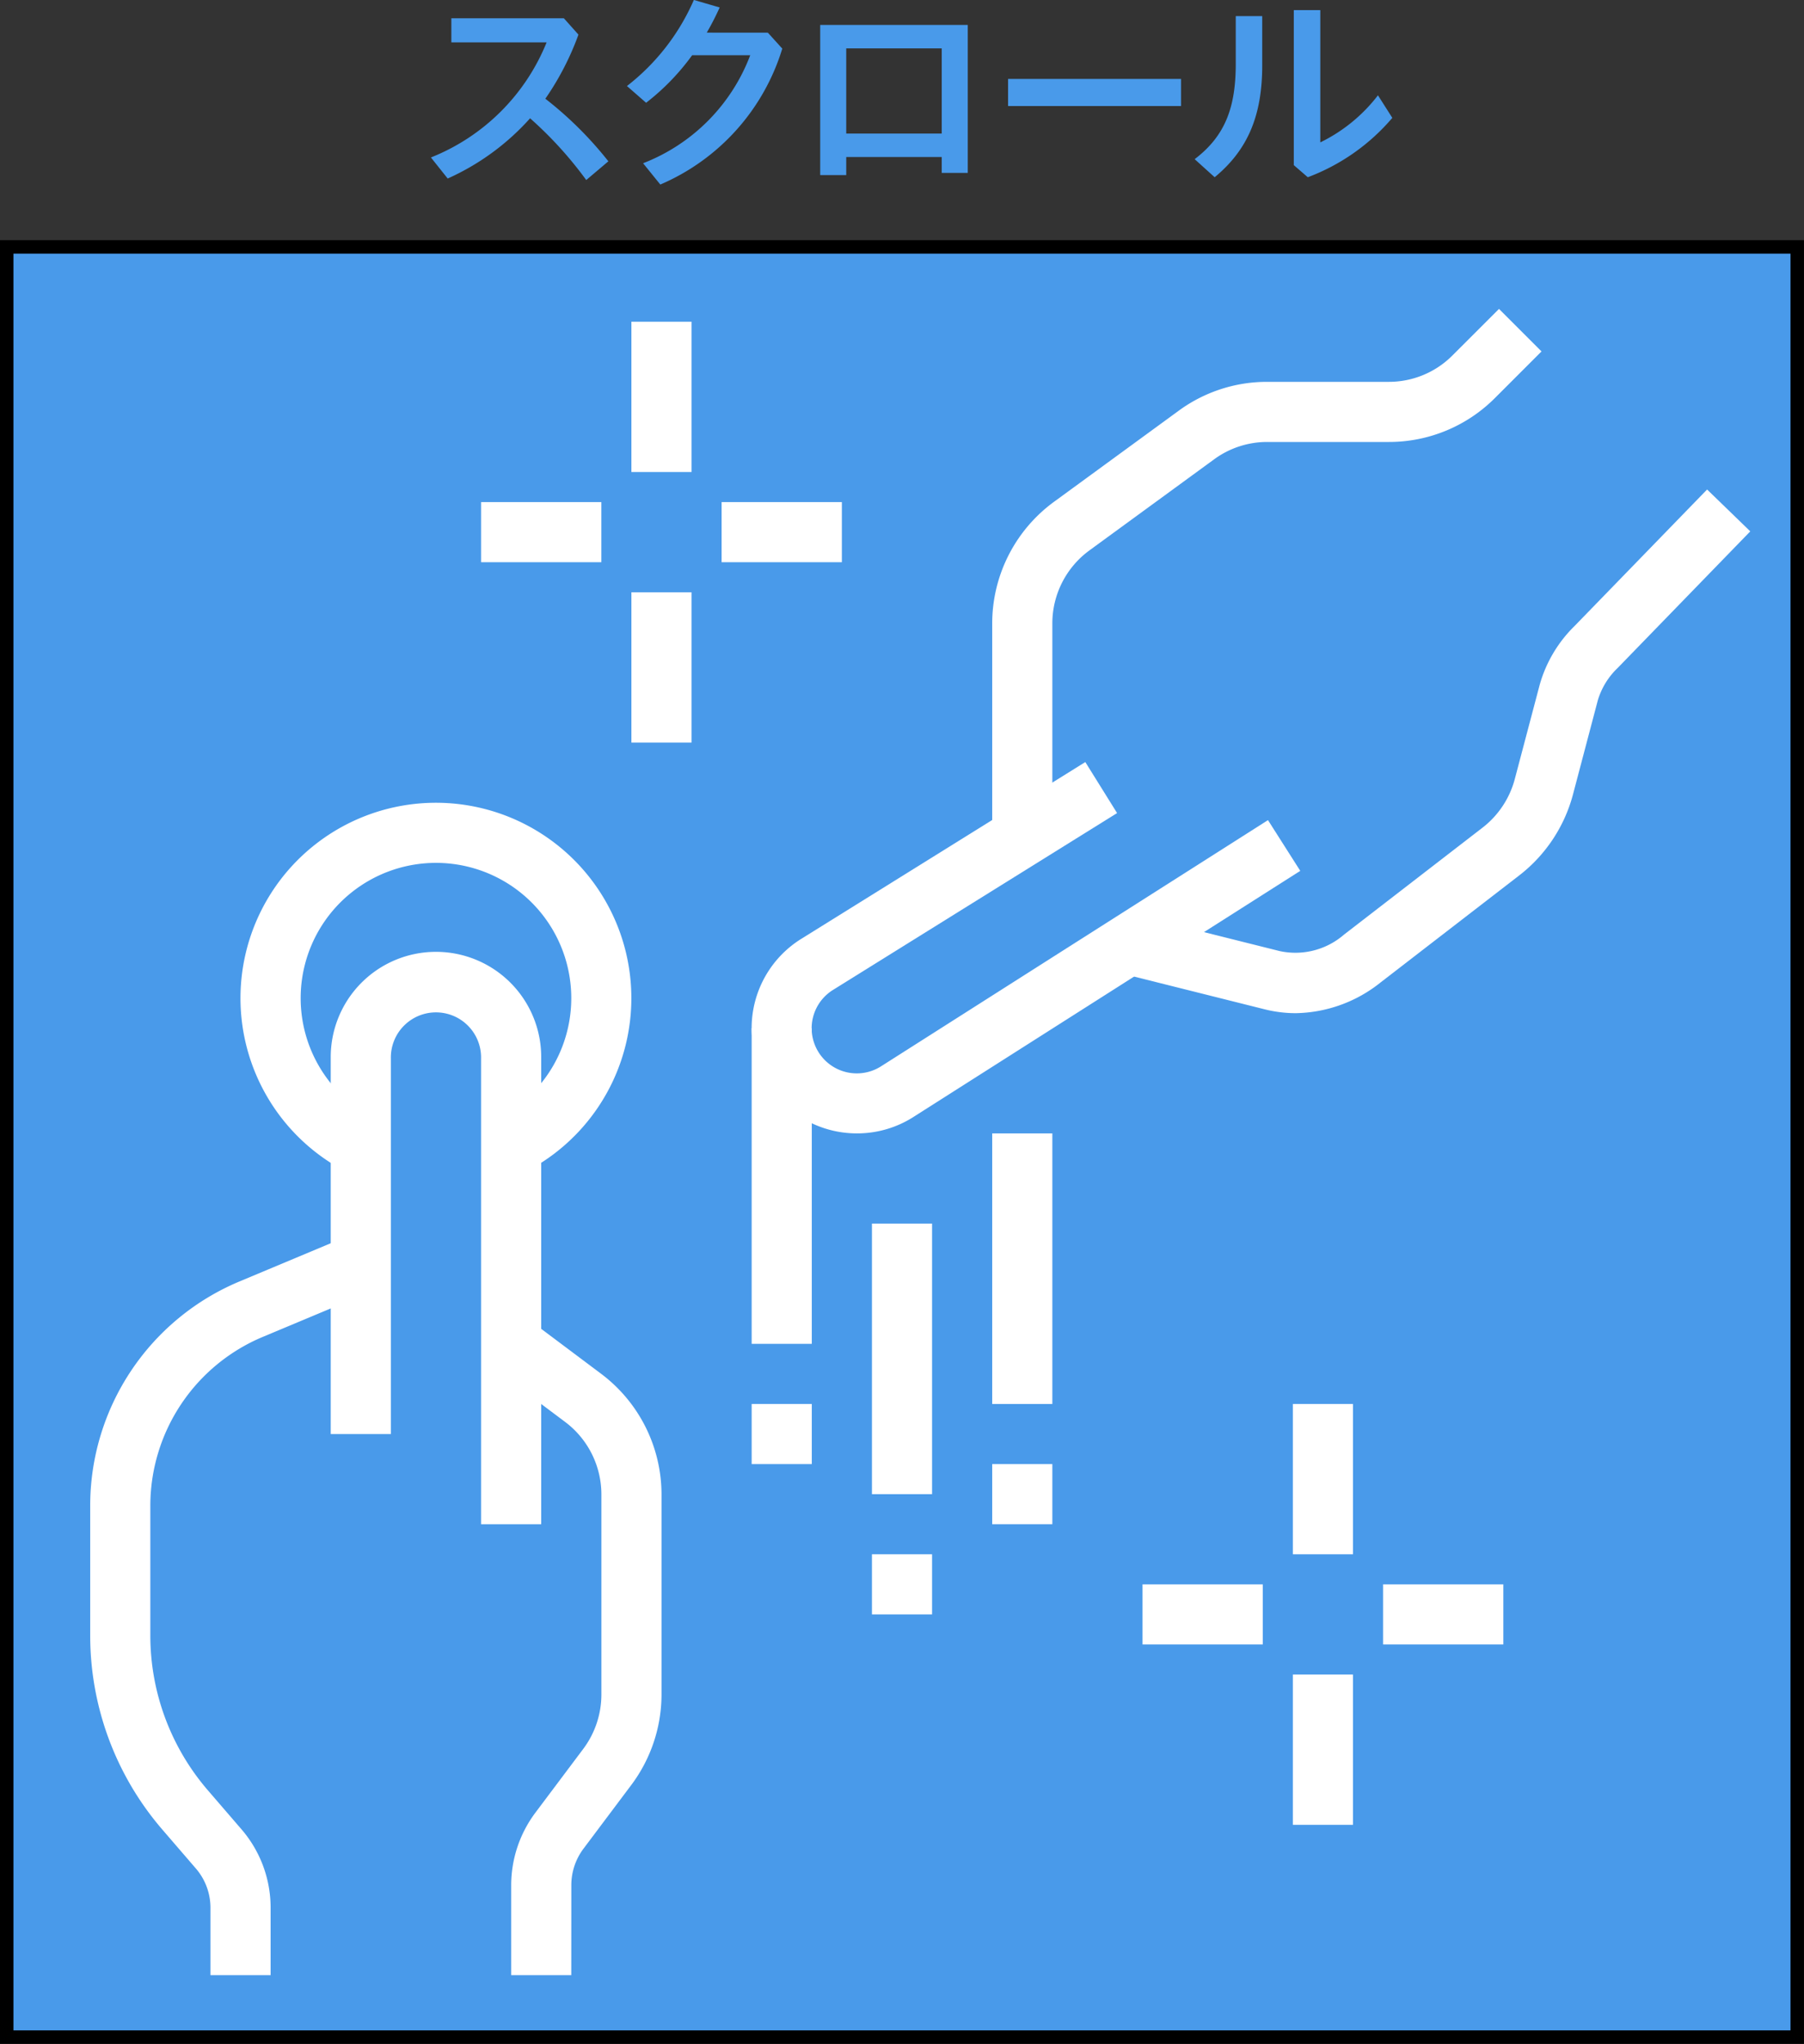 <svg xmlns="http://www.w3.org/2000/svg" viewBox="0 0 134.103 151.959">
  <rect x="0" y="0" width="134.103" height="151.959" fill="#333333" stroke="none"/>
  <defs>
    <style>
      .cls-1 {
        fill: #499aea;
      }

      .cls-2 {
        fill: #fff;
      }
    </style>
  </defs>
  <g id="レイヤー_2" data-name="レイヤー 2">
    <g id="レイヤー_1-2" data-name="レイヤー 1">
      <g>
        <g>
          <rect class="cls-1" x="0.5" y="18.355" width="133.103" height="133.104"/>
          <path d="M133.1,19.948v132.1H1V19.948H133.1m1-1H0v134.1H134.1V18.948Z" transform="translate(0 -1.093)"/>
        </g>
        <g>
          <rect class="cls-2" x="55.876" y="76.443" width="4.47" height="23.468"/>
          <rect class="cls-2" x="55.876" y="104.381" width="4.47" height="4.47"/>
          <rect class="cls-2" x="64.817" y="90.971" width="4.47" height="20.116"/>
          <rect class="cls-2" x="64.817" y="115.556" width="4.47" height="4.47"/>
          <rect class="cls-2" x="73.757" y="84.266" width="4.47" height="20.115"/>
          <rect class="cls-2" x="73.757" y="108.851" width="4.47" height="4.47"/>
          <path class="cls-2" d="M40.231,114.414h-4.47V79.771a3.353,3.353,0,1,0-6.705,0v27.938h-4.47V79.771a7.823,7.823,0,1,1,15.645,0Z" transform="translate(0 -1.093)"/>
          <path class="cls-2" d="M39.013,88.244l-2.034-3.981a10.058,10.058,0,1,0-9.141,0L25.8,88.244a14.528,14.528,0,1,1,13.209,0Z" transform="translate(0 -1.093)"/>
          <path class="cls-2" d="M42.466,147.94H38v-6.7a9.014,9.014,0,0,1,1.785-5.361l3.58-4.771a6.752,6.752,0,0,0,1.34-4.023v-14.9a6.74,6.74,0,0,0-2.682-5.365l-5.363-4.023,2.68-3.575,5.365,4.023a11.228,11.228,0,0,1,4.47,8.94v14.9a11.243,11.243,0,0,1-2.235,6.7l-3.577,4.767a4.522,4.522,0,0,0-.893,2.683Z" transform="translate(0 -1.093)"/>
          <path class="cls-2" d="M78.227,63.3h-4.47V47.432a11.21,11.21,0,0,1,4.583-9.023l9.274-6.775a11.1,11.1,0,0,1,6.594-2.152h9.023a6.662,6.662,0,0,0,4.743-1.967l3.456-3.455,3.16,3.161-3.455,3.457a11.115,11.115,0,0,1-7.9,3.274H94.208a6.673,6.673,0,0,0-3.957,1.292l-9.274,6.775a6.724,6.724,0,0,0-2.75,5.413Z" transform="translate(0 -1.093)"/>
          <path class="cls-2" d="M96.317,76.42a9.48,9.48,0,0,1-2.288-.283L83.367,73.465l1.087-4.335,10.66,2.67a5.516,5.516,0,0,0,4.8-1.225l10.3-7.954a6.754,6.754,0,0,0,2.388-3.6L114.457,52a9.856,9.856,0,0,1,2.576-4.35L126.9,37.486l3.209,3.112-9.855,10.154a5.5,5.5,0,0,0-1.476,2.4l-1.85,7.013a11.255,11.255,0,0,1-3.977,6l-10.311,7.96A10.345,10.345,0,0,1,96.317,76.42Z" transform="translate(0 -1.093)"/>
          <path class="cls-2" d="M63.7,85.358a7.823,7.823,0,0,1-4.2-14.425L80.678,57.75l2.362,3.793L61.883,74.716A3.353,3.353,0,0,0,65.5,80.367l28.757-18.3,2.4,3.772L67.9,84.138A7.789,7.789,0,0,1,63.7,85.358Z" transform="translate(0 -1.093)"/>
          <path class="cls-2" d="M20.116,147.94H15.645v-5.009a4.473,4.473,0,0,0-1.132-2.975l-2.454-2.849a22.1,22.1,0,0,1-5.354-14.423v-9.619A18.071,18.071,0,0,1,17.819,96.359l8.139-3.409,1.725,4.125-8.135,3.407a13.611,13.611,0,0,0-8.373,12.583v9.619a17.632,17.632,0,0,0,4.272,11.507l2.431,2.822a8.926,8.926,0,0,1,2.238,5.918Z" transform="translate(0 -1.093)"/>
          <rect class="cls-2" x="96.107" y="104.381" width="4.47" height="11.175"/>
          <rect class="cls-2" x="96.107" y="124.496" width="4.47" height="11.175"/>
          <rect class="cls-2" x="102.812" y="117.791" width="8.94" height="4.47"/>
          <rect class="cls-2" x="84.932" y="117.791" width="8.94" height="4.47"/>
          <rect class="cls-2" x="46.936" y="23.919" width="4.47" height="11.175"/>
          <rect class="cls-2" x="46.936" y="44.035" width="4.47" height="11.175"/>
          <rect class="cls-2" x="53.641" y="37.329" width="8.94" height="4.47"/>
          <rect class="cls-2" x="35.761" y="37.329" width="8.94" height="4.47"/>
        </g>
        <g>
          <path class="cls-1" d="M43.579,14.478a28.671,28.671,0,0,0-4.174-4.59,18.19,18.19,0,0,1-6.125,4.478L32.033,12.8a15.424,15.424,0,0,0,8.6-8.555H33.552V2.452h8.364L43,3.667a20.813,20.813,0,0,1-2.461,4.766,27.41,27.41,0,0,1,4.685,4.653Z" transform="translate(0 -1.093)"/>
          <path class="cls-1" d="M57.08,3.523l1.072,1.184a16.1,16.1,0,0,1-9.067,10.106l-1.28-1.583A13.876,13.876,0,0,0,55.769,5.2H51.451a17.162,17.162,0,0,1-3.422,3.534L46.606,7.489a16.354,16.354,0,0,0,4.973-6.4l1.919.559a20.732,20.732,0,0,1-.959,1.871Z" transform="translate(0 -1.093)"/>
          <path class="cls-1" d="M62.906,12.766V14.11H60.971V2.948h10.97v11H70.006V12.766Zm7.1-8.075h-7.1v6.332h7.1Z" transform="translate(0 -1.093)"/>
          <path class="cls-1" d="M87.793,6.961V8.977H74.937V6.961Z" transform="translate(0 -1.093)"/>
          <path class="cls-1" d="M93.829,2.292V5.954c0,3.71-1.056,6.269-3.535,8.316l-1.487-1.344c2.272-1.727,3.055-3.854,3.055-7.084V2.292Zm4.317-.448v9.835a12.04,12.04,0,0,0,4.286-3.5L103.5,9.856a15.3,15.3,0,0,1-6.284,4.414l-1.04-.9V1.844Z" transform="translate(0 -1.093)"/>
        </g>
      </g>
    </g>
  </g>
</svg>
